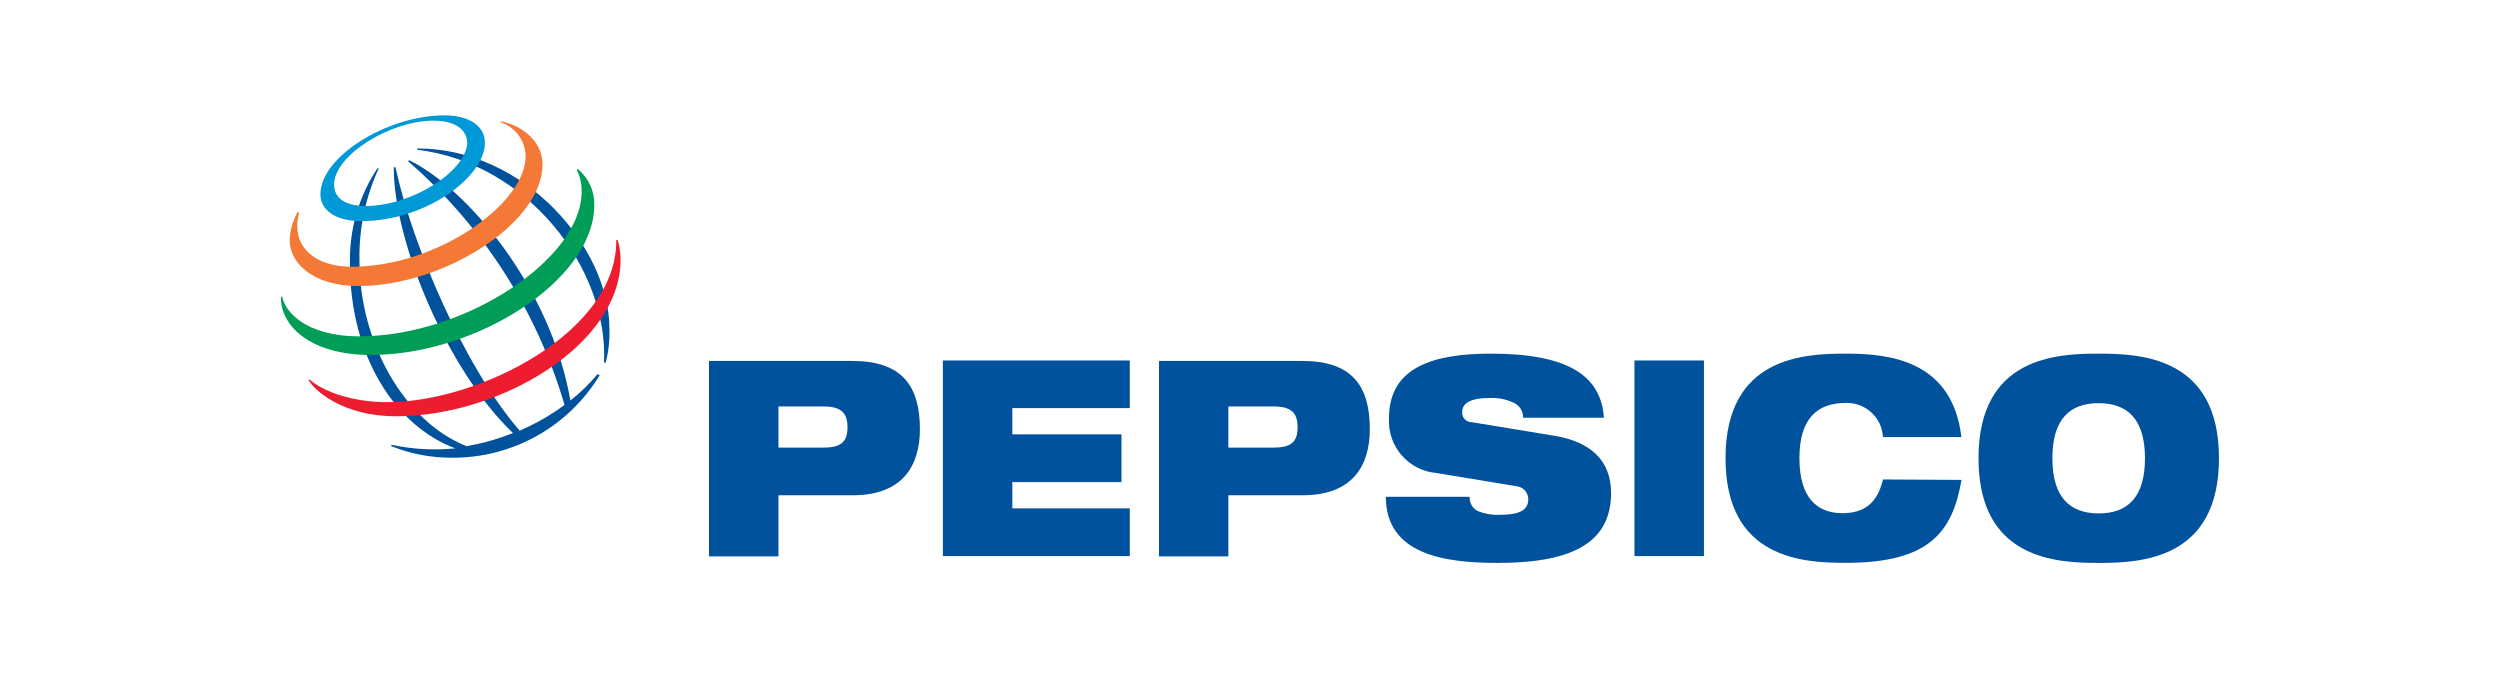 <?xml version="1.0" encoding="utf-8"?>
<!-- Generator: Adobe Illustrator 16.0.2, SVG Export Plug-In . SVG Version: 6.00 Build 0)  -->
<!DOCTYPE svg PUBLIC "-//W3C//DTD SVG 1.1//EN" "http://www.w3.org/Graphics/SVG/1.1/DTD/svg11.dtd">
<svg version="1.1" id="Layer_1" xmlns="http://www.w3.org/2000/svg" xmlns:xlink="http://www.w3.org/1999/xlink" x="0px" y="0px"
	 width="258px" height="70px" viewBox="0 0 258 70" enable-background="new 0 0 258 70" xml:space="preserve">
<g>
	<path fill="#00529C" d="M80.338,41.946h4.631c1.797,0,2.492,0.627,2.492,2.151s-0.695,2.097-2.492,2.097h-4.631V41.946z
		 M73.168,57.423h7.169v-6.313h7.68c5.086,0,6.918-2.995,6.918-6.829c0-4.495-1.889-7.032-6.976-7.032H73.168V57.423z"/>
	<polygon fill="#00529C" points="97.304,37.201 116.593,37.201 116.593,42.116 104.473,42.116 104.473,44.825 115.738,44.825 
		115.738,49.754 104.473,49.754 104.473,52.463 116.593,52.463 116.593,57.389 97.304,57.389 	"/>
	<path fill="#00529C" d="M126.766,41.946h4.654c1.81,0,2.492,0.627,2.492,2.151s-0.683,2.097-2.492,2.097h-4.654V41.946z
		 M119.596,57.423h7.17v-6.313h7.681c5.085,0,6.918-2.995,6.918-6.829c0-4.495-1.877-7.032-6.964-7.032h-14.794v20.175H119.596z"/>
	<path fill="#00529C" d="M148.307,48.819c-2.932-0.216-5.142-2.754-4.962-5.688c0-5.225,4.552-6.636,10.503-6.636
		c8.092,0,11.38,2.345,11.677,6.612h-8.341c0.017-0.731-0.445-1.386-1.139-1.617c-0.719-0.306-1.494-0.449-2.274-0.421
		c-2.13,0-2.868,0.594-2.868,1.446c-0.05,0.525,0.334,0.992,0.859,1.043c0.028,0.003,0.058,0.005,0.085,0.005l8.569,1.41
		c3.605,0.593,5.847,2.458,5.847,5.884c0,4.916-3.617,7.237-11.673,7.237c-5.521,0-11.553-0.854-11.575-6.827h8.649
		c-0.032,0.581,0.26,1.135,0.762,1.435c0.767,0.329,1.602,0.473,2.436,0.42c2.275,0,2.857-0.671,2.857-1.64
		c-0.022-0.696-0.567-1.261-1.265-1.309l-8.192-1.354L148.307,48.819L148.307,48.819L148.307,48.819z"/>
	<polygon fill="#00529C" points="168.677,37.201 175.847,37.201 175.847,57.389 168.677,57.389 	"/>
	<path fill="#00529C" d="M202.429,49.526c-0.468,2.664-1.274,4.802-3.063,6.281c-1.786,1.48-4.55,2.277-8.865,2.277
		c-4.314,0-12.426-0.331-12.426-10.789s8.057-10.8,12.415-10.8c4.357,0,10.982,0.616,11.927,8.613h-8.093
		c-0.109-2.021-1.811-3.585-3.834-3.526c-2.936,0-4.79,1.604-4.79,5.69c0,4.084,1.807,5.688,4.425,5.688
		c2.278,0,3.62-1.046,4.199-3.481L202.429,49.526z"/>
	<path fill="#00529C" d="M211.806,47.296c0-4.109,1.854-5.688,4.779-5.688s4.777,1.602,4.777,5.688c0,4.084-1.853,5.689-4.777,5.689
		S211.806,51.37,211.806,47.296z M204.182,47.296c0,10.457,8.056,10.798,12.403,10.798c4.347,0,12.414-0.342,12.414-10.798
		c0-10.458-8.066-10.8-12.414-10.8C212.237,36.495,204.182,36.827,204.182,47.296z"/>
	<path fill="#00529C" d="M62.333,37.394c0.457-9.683-7.896-20.583-19.276-21.939v-0.136c11.231,0,19.835,10.39,19.835,18.583
		c0.041,1.192-0.09,2.383-0.386,3.54l-0.182-0.058L62.333,37.394z M61.652,38.625c-0.83,0.999-1.765,1.908-2.788,2.707
		c-2.026-11.641-10.583-21.826-16.626-24.795l-0.137,0.09c7.687,6.664,13.297,15.398,16.16,25.16
		c-1.435,1.063-2.99,1.953-4.632,2.652c-5.69-6.542-11.095-19.163-12.813-27.174h-0.182c0,7.783,5.565,20.985,12.303,27.425
		c-1.544,0.621-3.15,1.074-4.792,1.354c-6.451-2.561-11.049-10.743-11.049-19.131c-0.065-3.292,0.616-6.556,1.992-9.546H38.95
		c-1.938,2.927-2.928,6.38-2.833,9.89c0,9.477,4.677,16.728,10.879,19.014c-2.211,0.221-4.442,0.096-6.612-0.373v0.146
		c2.019,0.808,4.177,1.214,6.351,1.193c6.187,0.01,11.929-3.213,15.146-8.499l-0.149-0.114H61.652L61.652,38.625z"/>
	<path fill="#0099D8" d="M45.879,11.904c-5.894,0-12.813,4.256-12.813,8.148c0,1.502,1.376,2.766,4.233,2.766
		c6.611,0,12.744-4.553,12.744-8.069C50.044,12.896,48.258,11.904,45.879,11.904z M48.223,14.637c0,2.981-5.69,6.623-10.492,6.623
		c-2.105,0-3.253-0.83-3.253-2.208c0-3.015,5.781-6.6,10.24-6.6c2.925,0,3.483,1.491,3.483,2.185H48.223z"/>
	<path fill="#F47937" d="M30.723,21.851c-0.498,0.895-0.782,1.89-0.831,2.913c0,2.469,2.526,4.757,7.078,4.757
		c8.819,0,19.015-6.498,19.015-12.518c0.013-2.708-2.548-4.187-4.324-4.484v0.103c1.53,0.497,2.573,1.917,2.583,3.527
		c0,4.802-9.013,11.379-17.979,11.379c-3.414,0-5.587-1.695-5.587-4.165c-0.007-0.489,0.063-0.977,0.205-1.445h-0.126L30.723,21.851
		z"/>
	<path fill="#009D57" d="M59.637,17.447c1.095,0.908,1.718,2.263,1.695,3.688c0,7.816-12.244,15.498-23.055,15.498
		c-6.464,0-9.4-3.188-9.275-6.02h0.125c0.25,1.468,2.344,4.096,7.966,4.096c10.833,0,22.929-7.966,22.929-14.907
		c0.025-0.788-0.147-1.571-0.502-2.276l0.092-0.08L59.637,17.447L59.637,17.447z"/>
	<path fill="#ED1C2E" d="M63.734,24.742c0.209,0.673,0.313,1.376,0.308,2.083c0,8.693-12.381,16.135-23.156,16.135
		c-5.542,0-8.467-2.696-9.048-3.743l0.091-0.067c1.536,1.341,4.552,2.354,8.078,2.354c9.48-0.012,23.715-7.281,23.59-16.727h0.137
		V24.742z"/>
</g>
</svg>
